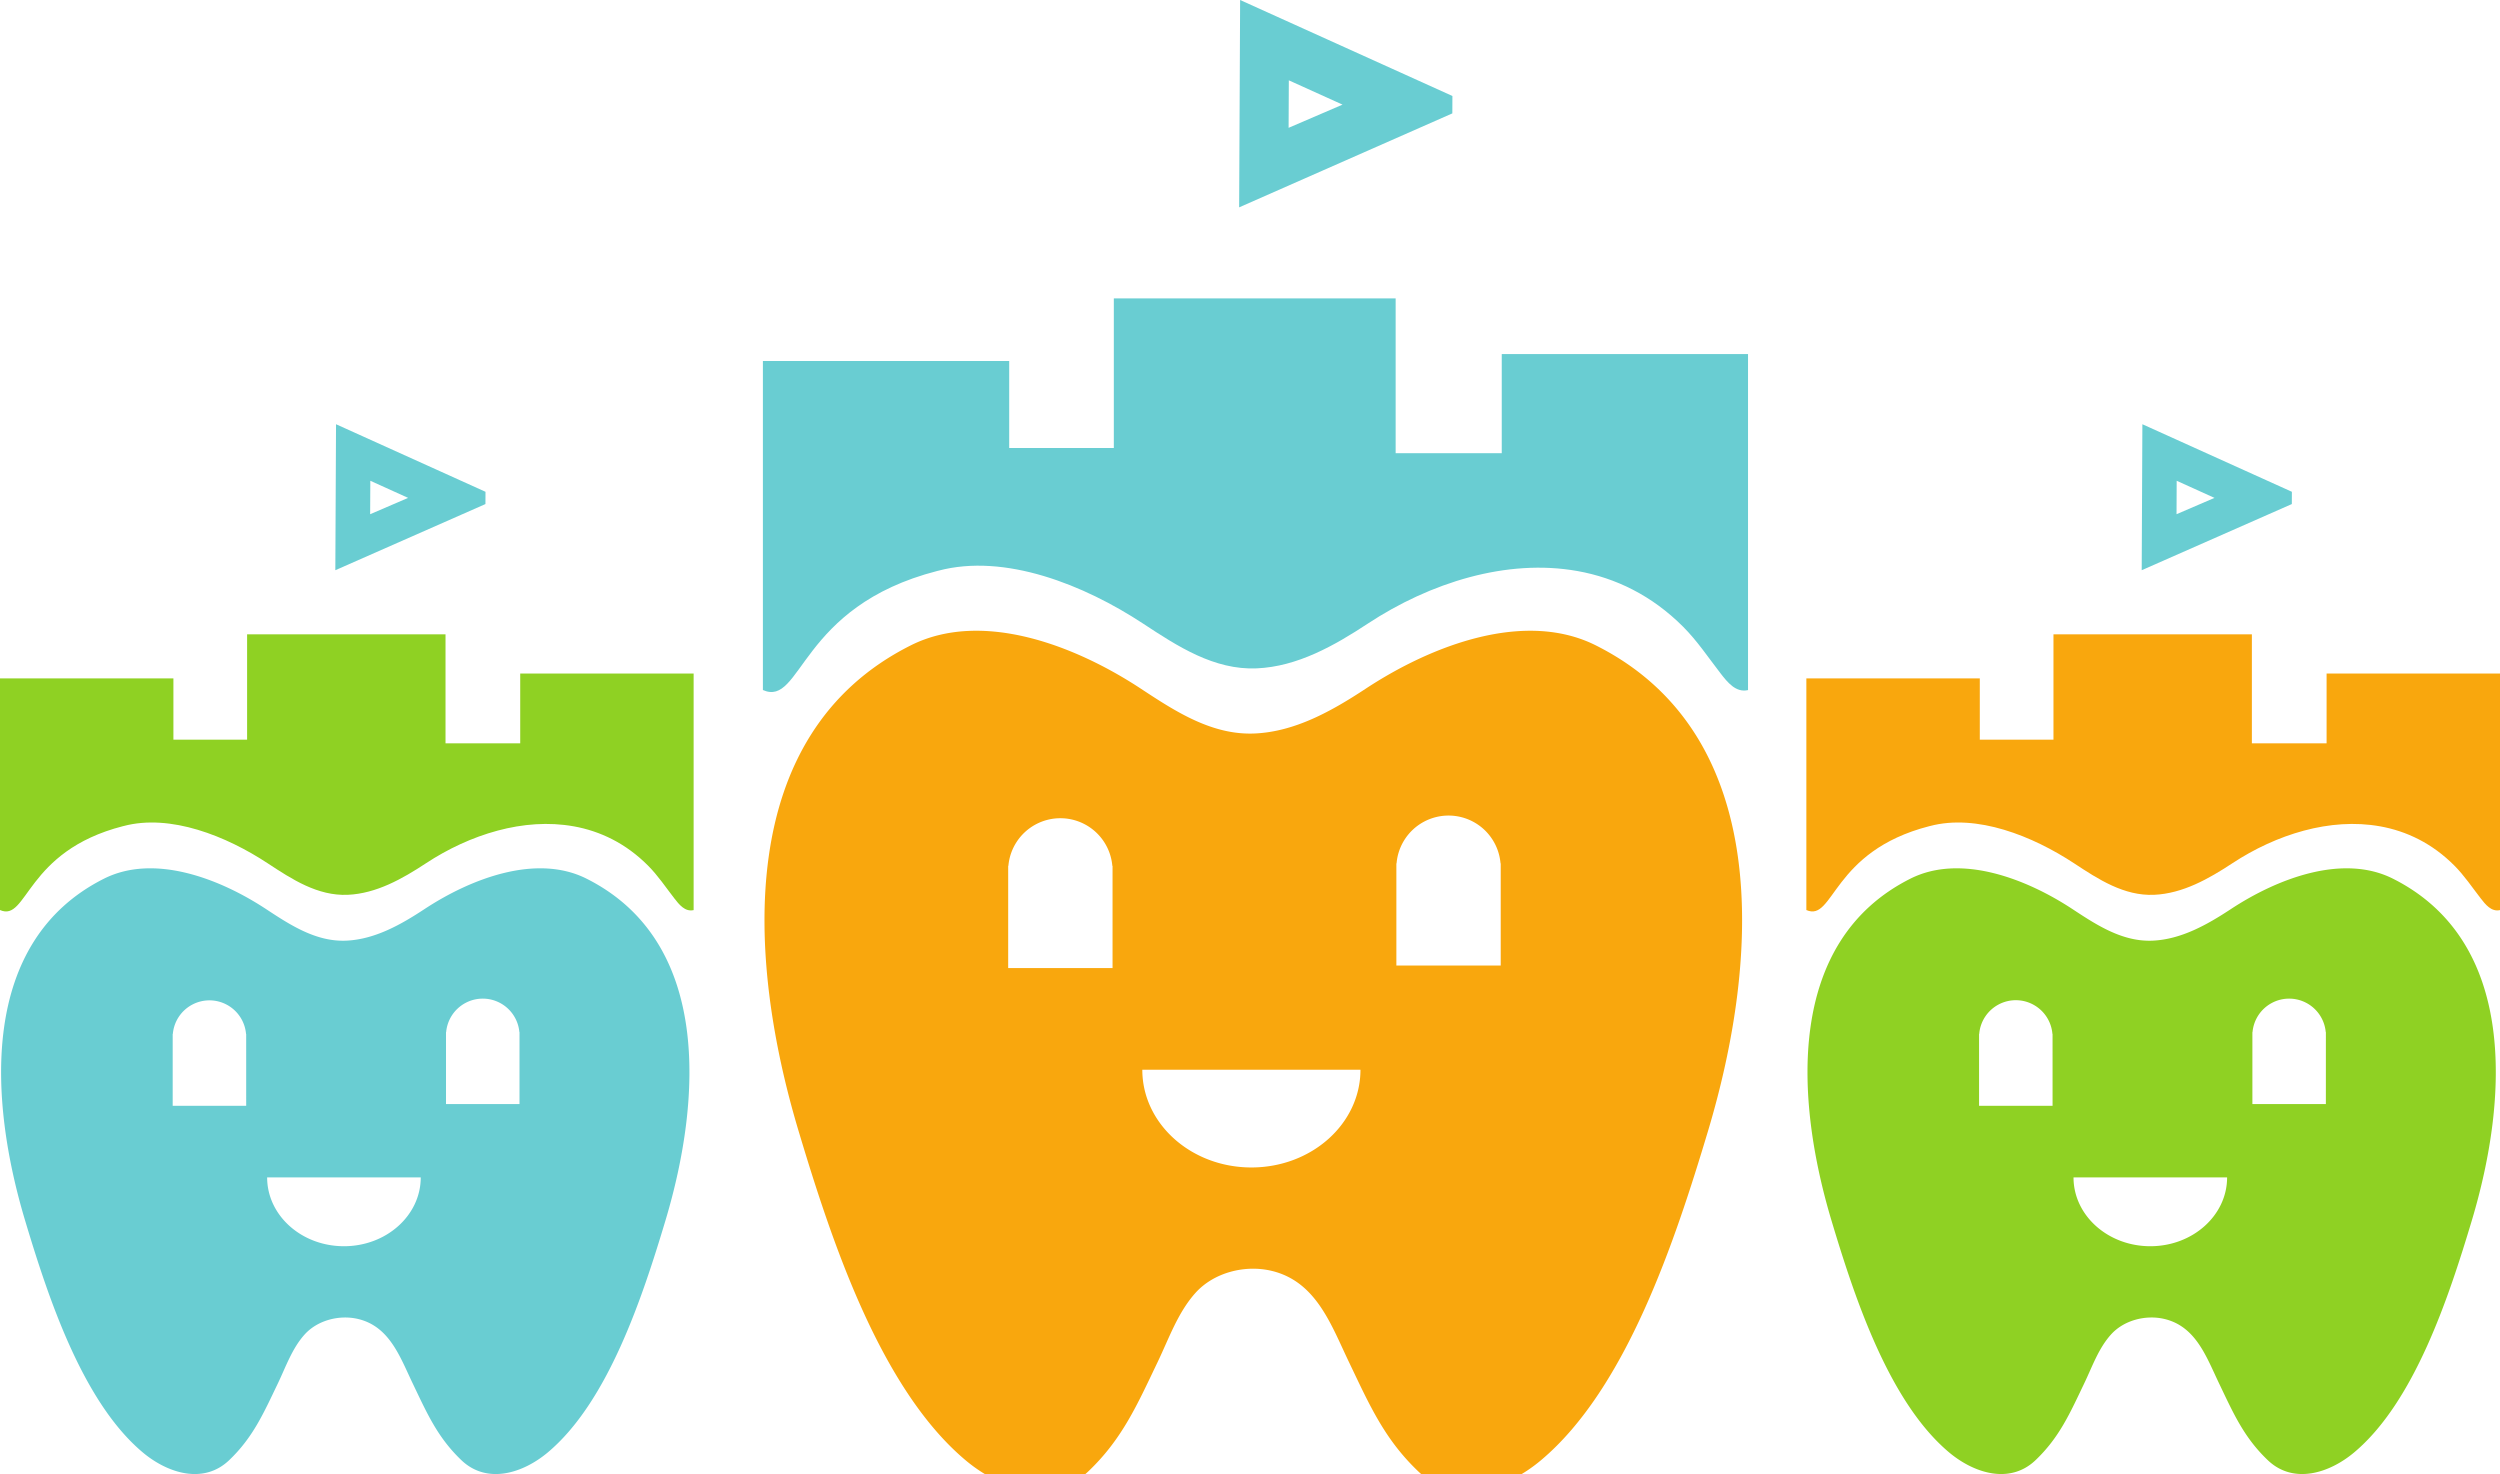 <svg xmlns="http://www.w3.org/2000/svg" width="179.92" height="106.083"><path d="M37.388 79.456h-5.29v-5.177h.011a2.645 2.645 0 0 1 5.269 0h.01zM24.754 89.688c-3.053 0-5.528-2.217-5.528-4.952H30.28c0 2.735-2.474 4.952-5.526 4.952zm-7.036-10.104h-5.29v-5.176h.011a2.644 2.644 0 0 1 5.268 0h.01zm24.49-16.35c-3.595-1.805-8.295-.025-11.671 2.2-1.681 1.106-3.562 2.174-5.622 2.263-2.16.094-4.02-1.122-5.754-2.264-3.375-2.224-8.076-4.004-11.67-2.2C-1.484 67.74-.83 79.056 1.81 87.85c1.657 5.524 4.132 13.047 8.466 16.679 1.793 1.503 4.37 2.317 6.214.56 1.723-1.643 2.478-3.383 3.514-5.541.567-1.184 1.022-2.508 1.912-3.499.936-1.043 2.515-1.443 3.86-1.123 2.267.542 3.018 2.742 3.919 4.622 1.035 2.158 1.79 3.898 3.513 5.541 1.845 1.757 4.421.943 6.214-.56 4.333-3.632 6.81-11.155 8.466-16.679 2.638-8.793 3.294-20.11-5.68-24.616" fill="#69cdd2"/><path d="M41.28 59.467c1.928.346 3.767 1.234 5.352 2.824.72.721 1.273 1.557 1.894 2.357.335.433.77.996 1.393.85V48.473h-12.48v5.024h-5.376v-7.845h-14.28v7.58H12.48v-4.407H0v16.669c1.996.883 1.802-4.229 8.85-6.036l.038-.008c3.377-.901 7.399.718 10.384 2.684 1.734 1.142 3.594 2.358 5.754 2.264 2.06-.089 3.94-1.157 5.621-2.264 3.168-2.085 7.056-3.308 10.632-2.666" fill="#8fd123"/><path d="M29.371 35.832l-2.72-1.232-.012 2.407zm-5.238 5.205l.05-10.506 10.757 4.862-.004.883-10.803 4.761" fill="#69cdd2"/><path d="M167.388 79.456H162.1v-5.177h.01a2.645 2.645 0 0 1 5.269 0h.01zm-12.634 10.232c-3.052 0-5.527-2.217-5.527-4.952h11.053c0 2.735-2.474 4.952-5.526 4.952zm-7.035-10.104h-5.29v-5.176h.011a2.643 2.643 0 0 1 5.268 0h.01zm24.49-16.35c-3.595-1.805-8.295-.025-11.671 2.2-1.682 1.106-3.562 2.174-5.622 2.263-2.161.094-4.02-1.122-5.753-2.264-3.377-2.224-8.076-4.004-11.67-2.2-8.977 4.506-8.32 15.823-5.682 24.616 1.657 5.524 4.132 13.047 8.465 16.679 1.794 1.503 4.37 2.317 6.215.56 1.724-1.643 2.479-3.383 3.512-5.541.568-1.184 1.024-2.508 1.915-3.499.934-1.043 2.514-1.443 3.858-1.123 2.267.542 3.018 2.742 3.92 4.622 1.034 2.158 1.79 3.898 3.514 5.541 1.844 1.757 4.42.943 6.213-.56 4.333-3.632 6.808-11.155 8.465-16.679 2.639-8.793 3.295-20.11-5.68-24.616" fill="#8fd123"/><path d="M171.279 59.467c1.93.346 3.77 1.234 5.353 2.824.72.721 1.274 1.557 1.895 2.357.336.433.77.996 1.393.85V48.473h-12.48v5.024h-5.377v-7.845h-14.279v7.58h-5.302v-4.407H130v16.669c1.998.883 1.802-4.229 8.85-6.036l.038-.008c3.378-.901 7.399.718 10.386 2.684 1.733 1.142 3.592 2.358 5.753 2.264 2.06-.089 3.94-1.157 5.621-2.264 3.167-2.085 7.056-3.308 10.63-2.666" fill="#f9a70d"/><path d="M159.372 35.832l-2.721-1.232-.01 2.407zm-5.238 5.205l.049-10.506 10.759 4.862-.004.883-10.804 4.761" fill="#69cdd2"/><path d="M108.004 69.488h-7.51v-7.352h.014a3.754 3.754 0 0 1 7.482 0h.014zM90.06 84.02c-4.335 0-7.85-3.15-7.85-7.033h15.7c0 3.884-3.514 7.033-7.85 7.033zm-9.992-14.35h-7.511v-7.353h.014a3.755 3.755 0 0 1 7.482 0h.015zm34.783-23.222c-5.106-2.563-11.782-.033-16.575 3.124-2.388 1.57-5.06 3.09-7.985 3.216-3.068.132-5.71-1.595-8.172-3.216-4.795-3.157-11.47-5.688-16.576-3.124-12.748 6.399-11.814 22.472-8.067 34.96 2.353 7.847 5.868 18.53 12.023 23.69 2.546 2.134 6.206 3.291 8.825.795 2.448-2.333 3.52-4.805 4.99-7.872.806-1.68 1.453-3.56 2.717-4.969 1.329-1.48 3.573-2.048 5.482-1.592 3.219.768 4.287 3.893 5.567 6.561 1.47 3.067 2.541 5.539 4.99 7.872 2.618 2.496 6.278 1.339 8.823-.796 6.156-5.158 9.672-15.842 12.026-23.689 3.746-12.488 4.68-28.561-8.068-34.96" fill="#f9a70d"/><path d="M113.53 41.097c2.74.492 5.353 1.755 7.604 4.011 1.022 1.025 1.808 2.212 2.689 3.35.477.615 1.095 1.414 1.979 1.207V25.481h-17.724v7.136h-7.636V21.475H80.16V32.24h-7.53v-6.26H54.904v23.68c2.835 1.253 2.558-6.01 12.569-8.574l.054-.012c4.795-1.278 10.507 1.02 14.748 3.811 2.463 1.621 5.103 3.35 8.17 3.216 2.927-.125 5.598-1.644 7.986-3.216 4.497-2.961 10.02-4.697 15.1-3.787M96.619 7.53l-3.865-1.749-.016 3.418zm-7.44 7.393L89.249 0l15.278 6.908-.005 1.252-15.343 6.763" fill="#69cdd2"/></svg>